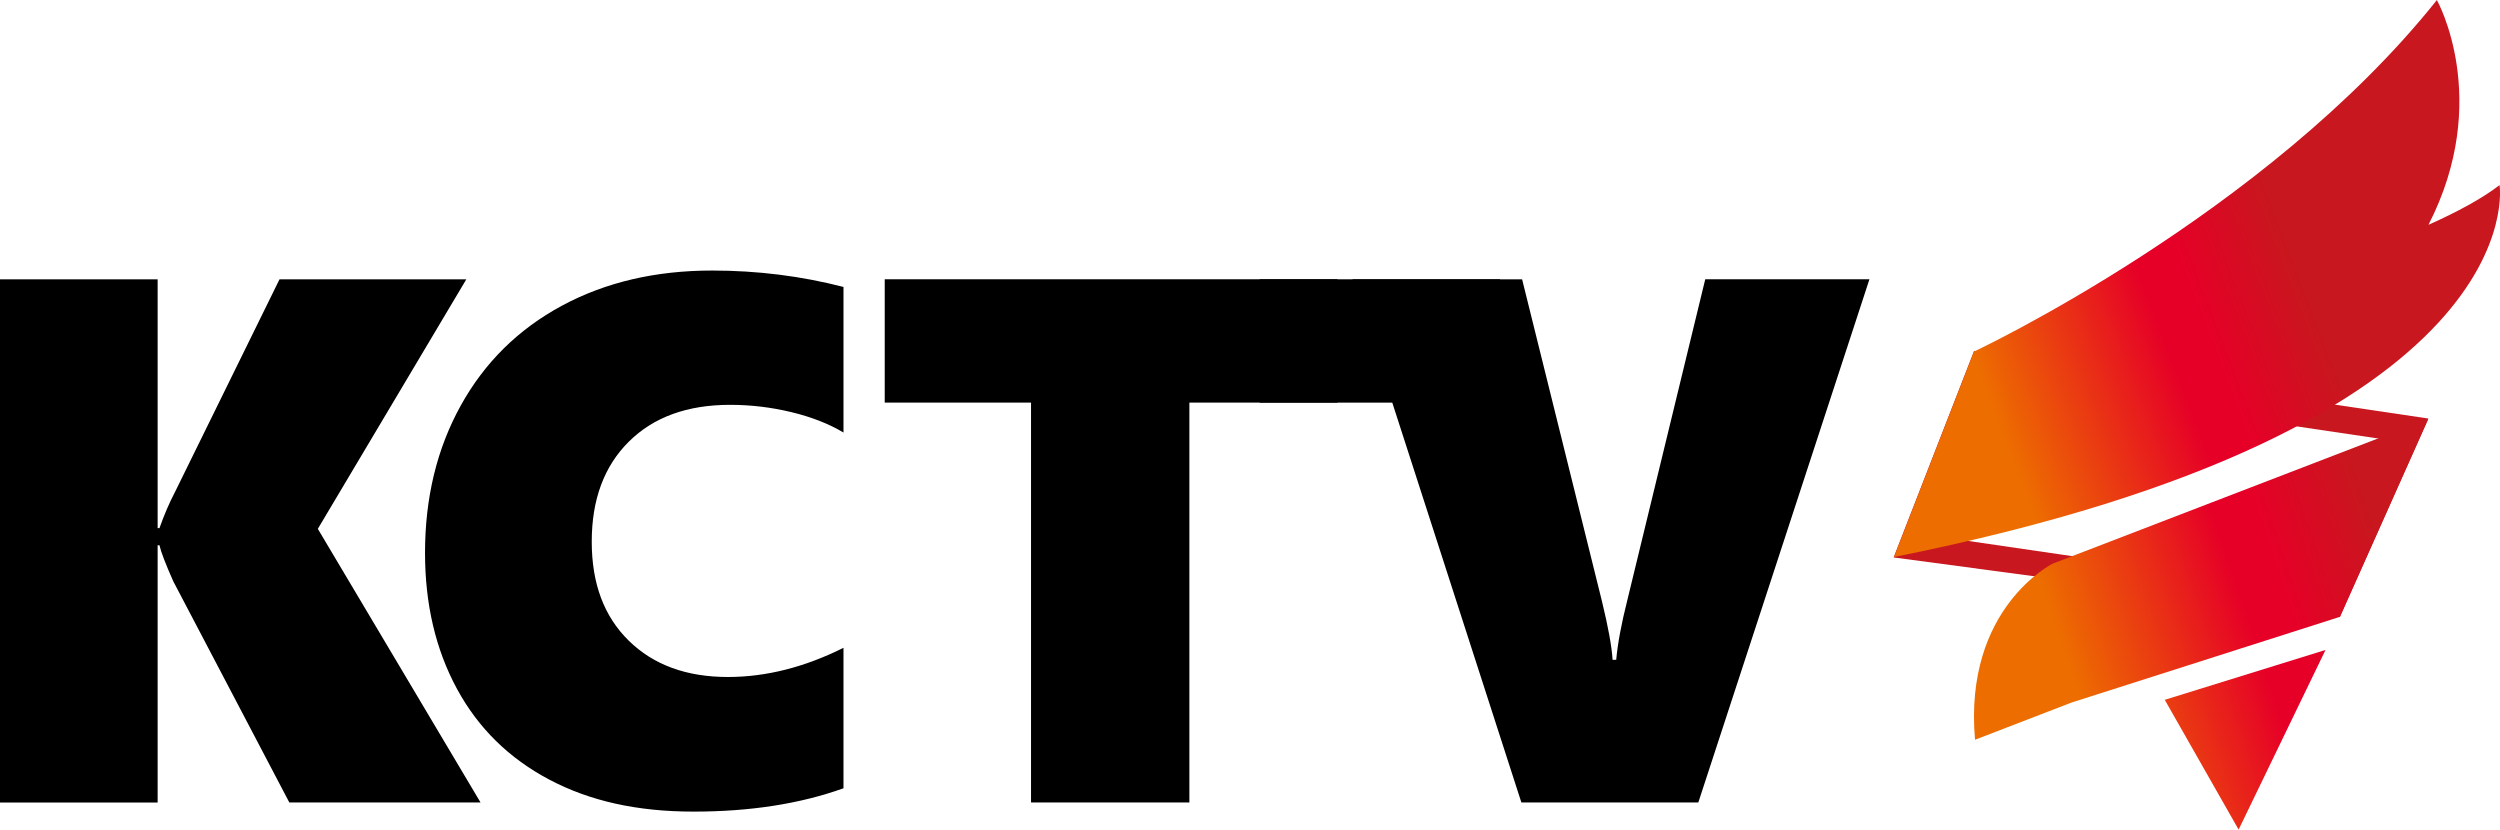 <?xml version="1.0" encoding="UTF-8"?>
<svg id="_레이어_2" data-name="레이어 2" xmlns="http://www.w3.org/2000/svg" xmlns:xlink="http://www.w3.org/1999/xlink" viewBox="0 0 693.07 230">
  <defs>
    <style>
      .cls-1 {
        fill: url(#_무제_그라디언트-2);
      }

      .cls-2 {
        fill: url(#_무제_그라디언트);
      }

      .cls-3 {
        clip-path: url(#clippath-2);
      }

      .cls-4 {
        fill: #c8171e;
      }

      .cls-5 {
        clip-path: url(#clippath-1);
      }

      .cls-6 {
        clip-path: url(#clippath);
      }

      .cls-7 {
        fill: none;
      }

      .cls-8 {
        fill: url(#_무제_그라디언트-3);
      }
    </style>
    <clipPath id="clippath">
      <path class="cls-7" d="M569.09,156.24s-24.76,12.23-21.56,48.84l26.78-10.32,74.4-23.76,24.45-54.8-104.08,40.05Z"/>
    </clipPath>
    <linearGradient id="_무제_그라디언트" data-name="무제 그라디언트" x1="249.91" y1="-87.66" x2="250.37" y2="-87.66" gradientTransform="translate(-60971.58 -484.45) rotate(-18.71) scale(232.34 -232.34)" gradientUnits="userSpaceOnUse">
      <stop offset="0" stop-color="#ed6d00"/>
      <stop offset=".13" stop-color="#ed6d00"/>
      <stop offset=".61" stop-color="#e60027"/>
      <stop offset=".72" stop-color="#e60027"/>
      <stop offset="1" stop-color="#c8171e"/>
    </linearGradient>
    <clipPath id="clippath-1">
      <polygon class="cls-7" points="600.13 194.01 620.6 230 644.7 180.18 600.13 194.01"/>
    </clipPath>
    <linearGradient id="_무제_그라디언트-2" data-name="무제 그라디언트" x1="249.91" y1="-87.42" x2="250.37" y2="-87.42" gradientTransform="translate(-60937.9 -384.45) rotate(-18.71) scale(232.34 -232.34)" xlink:href="#_무제_그라디언트"/>
    <clipPath id="clippath-2">
      <path class="cls-7" d="M547.25,97.45l-22.17,56.97c178.53-35.74,167.87-103.1,167.87-103.1-4.89,3.74-11.7,7.43-19.71,11,17.81-34.74,2.33-62.31,2.33-62.31-47.45,59.54-128.32,97.45-128.32,97.45"/>
    </clipPath>
    <linearGradient id="_무제_그라디언트-3" data-name="무제 그라디언트" x1="249.8" y1="-88.05" x2="250.26" y2="-88.05" gradientTransform="translate(-60992.07 1481.59) rotate(-20.7) scale(232.35 -232.35)" xlink:href="#_무제_그라디언트"/>
  </defs>
  <g id="_레이어_1-2" data-name="레이어 1">
    <g>
      <g>
        <path class="cls-4" d="M534.63,148.92l95.71,13.98,37.19-40.67-115.8-17.2-17.1,43.89Zm113.68,21.56l-122.57-16.39,21.87-56.15,124.79,18.54-24.1,54Z"/>
        <path class="cls-4" d="M535.4,148.47l94.72,13.84,36.29-39.69-114.33-16.98-16.69,42.83Zm95.15,15.02l-.29-.04-96.4-14.08,17.52-44.96,117.27,17.42-38.09,41.66Zm-104.03-9.86l121.45,16.24,23.63-52.95-123.63-18.37-21.46,55.07Zm122.13,17.45l-.41-.05-123.27-16.49,22.29-57.22,125.95,18.71-.3,.67-24.27,54.37Z"/>
        <g class="cls-6">
          <path class="cls-2" d="M569.09,156.24s-24.76,12.23-21.56,48.84l26.78-10.32,74.4-23.76,24.45-54.8-104.08,40.05Z"/>
        </g>
        <g class="cls-5">
          <path class="cls-1" d="M600.13,194.01l20.48,35.99,24.1-49.82-44.58,13.83Z"/>
        </g>
        <g class="cls-3">
          <path class="cls-8" d="M547.25,97.45l-22.17,56.97c178.53-35.74,167.87-103.1,167.87-103.1-4.89,3.74-11.7,7.43-19.71,11,17.81-34.74,2.33-62.31,2.33-62.31-47.45,59.54-128.32,97.45-128.32,97.45"/>
        </g>
      </g>
      <g>
        <g>
          <path d="M80.21,222.47l-32.16-61.29c-2.16-4.86-3.44-8.19-3.84-10.01h-.51v71.31H0V77.43H43.7v68.98h.51c1.28-3.64,2.73-7.01,4.35-10.11l28.93-58.87h51.79l-41.17,69.18,45.11,75.86h-53Z"/>
          <path d="M233.84,218.53c-12,4.31-25.86,6.47-41.57,6.47s-28.76-2.95-39.95-8.85c-11.19-5.9-19.74-14.3-25.64-25.19-5.9-10.89-8.85-23.45-8.85-37.68,0-15.31,3.3-28.93,9.91-40.86,6.61-11.94,15.95-21.15,28.02-27.66,12.07-6.51,25.96-9.76,41.67-9.76,12.54,0,24.68,1.52,36.41,4.55v40.36c-4.05-2.43-8.87-4.31-14.46-5.66-5.6-1.35-11.26-2.02-16.99-2.02-11.87,0-21.22,3.41-28.07,10.22-6.85,6.81-10.27,16.05-10.27,27.71s3.42,20.75,10.27,27.46c6.84,6.71,16,10.06,27.46,10.06,10.59,0,21.27-2.7,32.06-8.09v38.94Z"/>
          <path d="M329.73,111.61v110.86h-43.9V111.61h-40.56v-34.19h125.52v34.19h-41.07Z"/>
          <path d="M470.83,222.47h-49.06l-46.83-145.04h47.03l22.15,89.31c1.75,7.22,2.73,12.61,2.93,16.18h1.01c.4-4.52,1.45-10.11,3.14-16.79l21.54-88.71h45.52l-47.44,145.04Z"/>
        </g>
        <rect x="349.21" y="77.43" width="66.61" height="34.19"/>
      </g>
    </g>
  </g>
</svg>